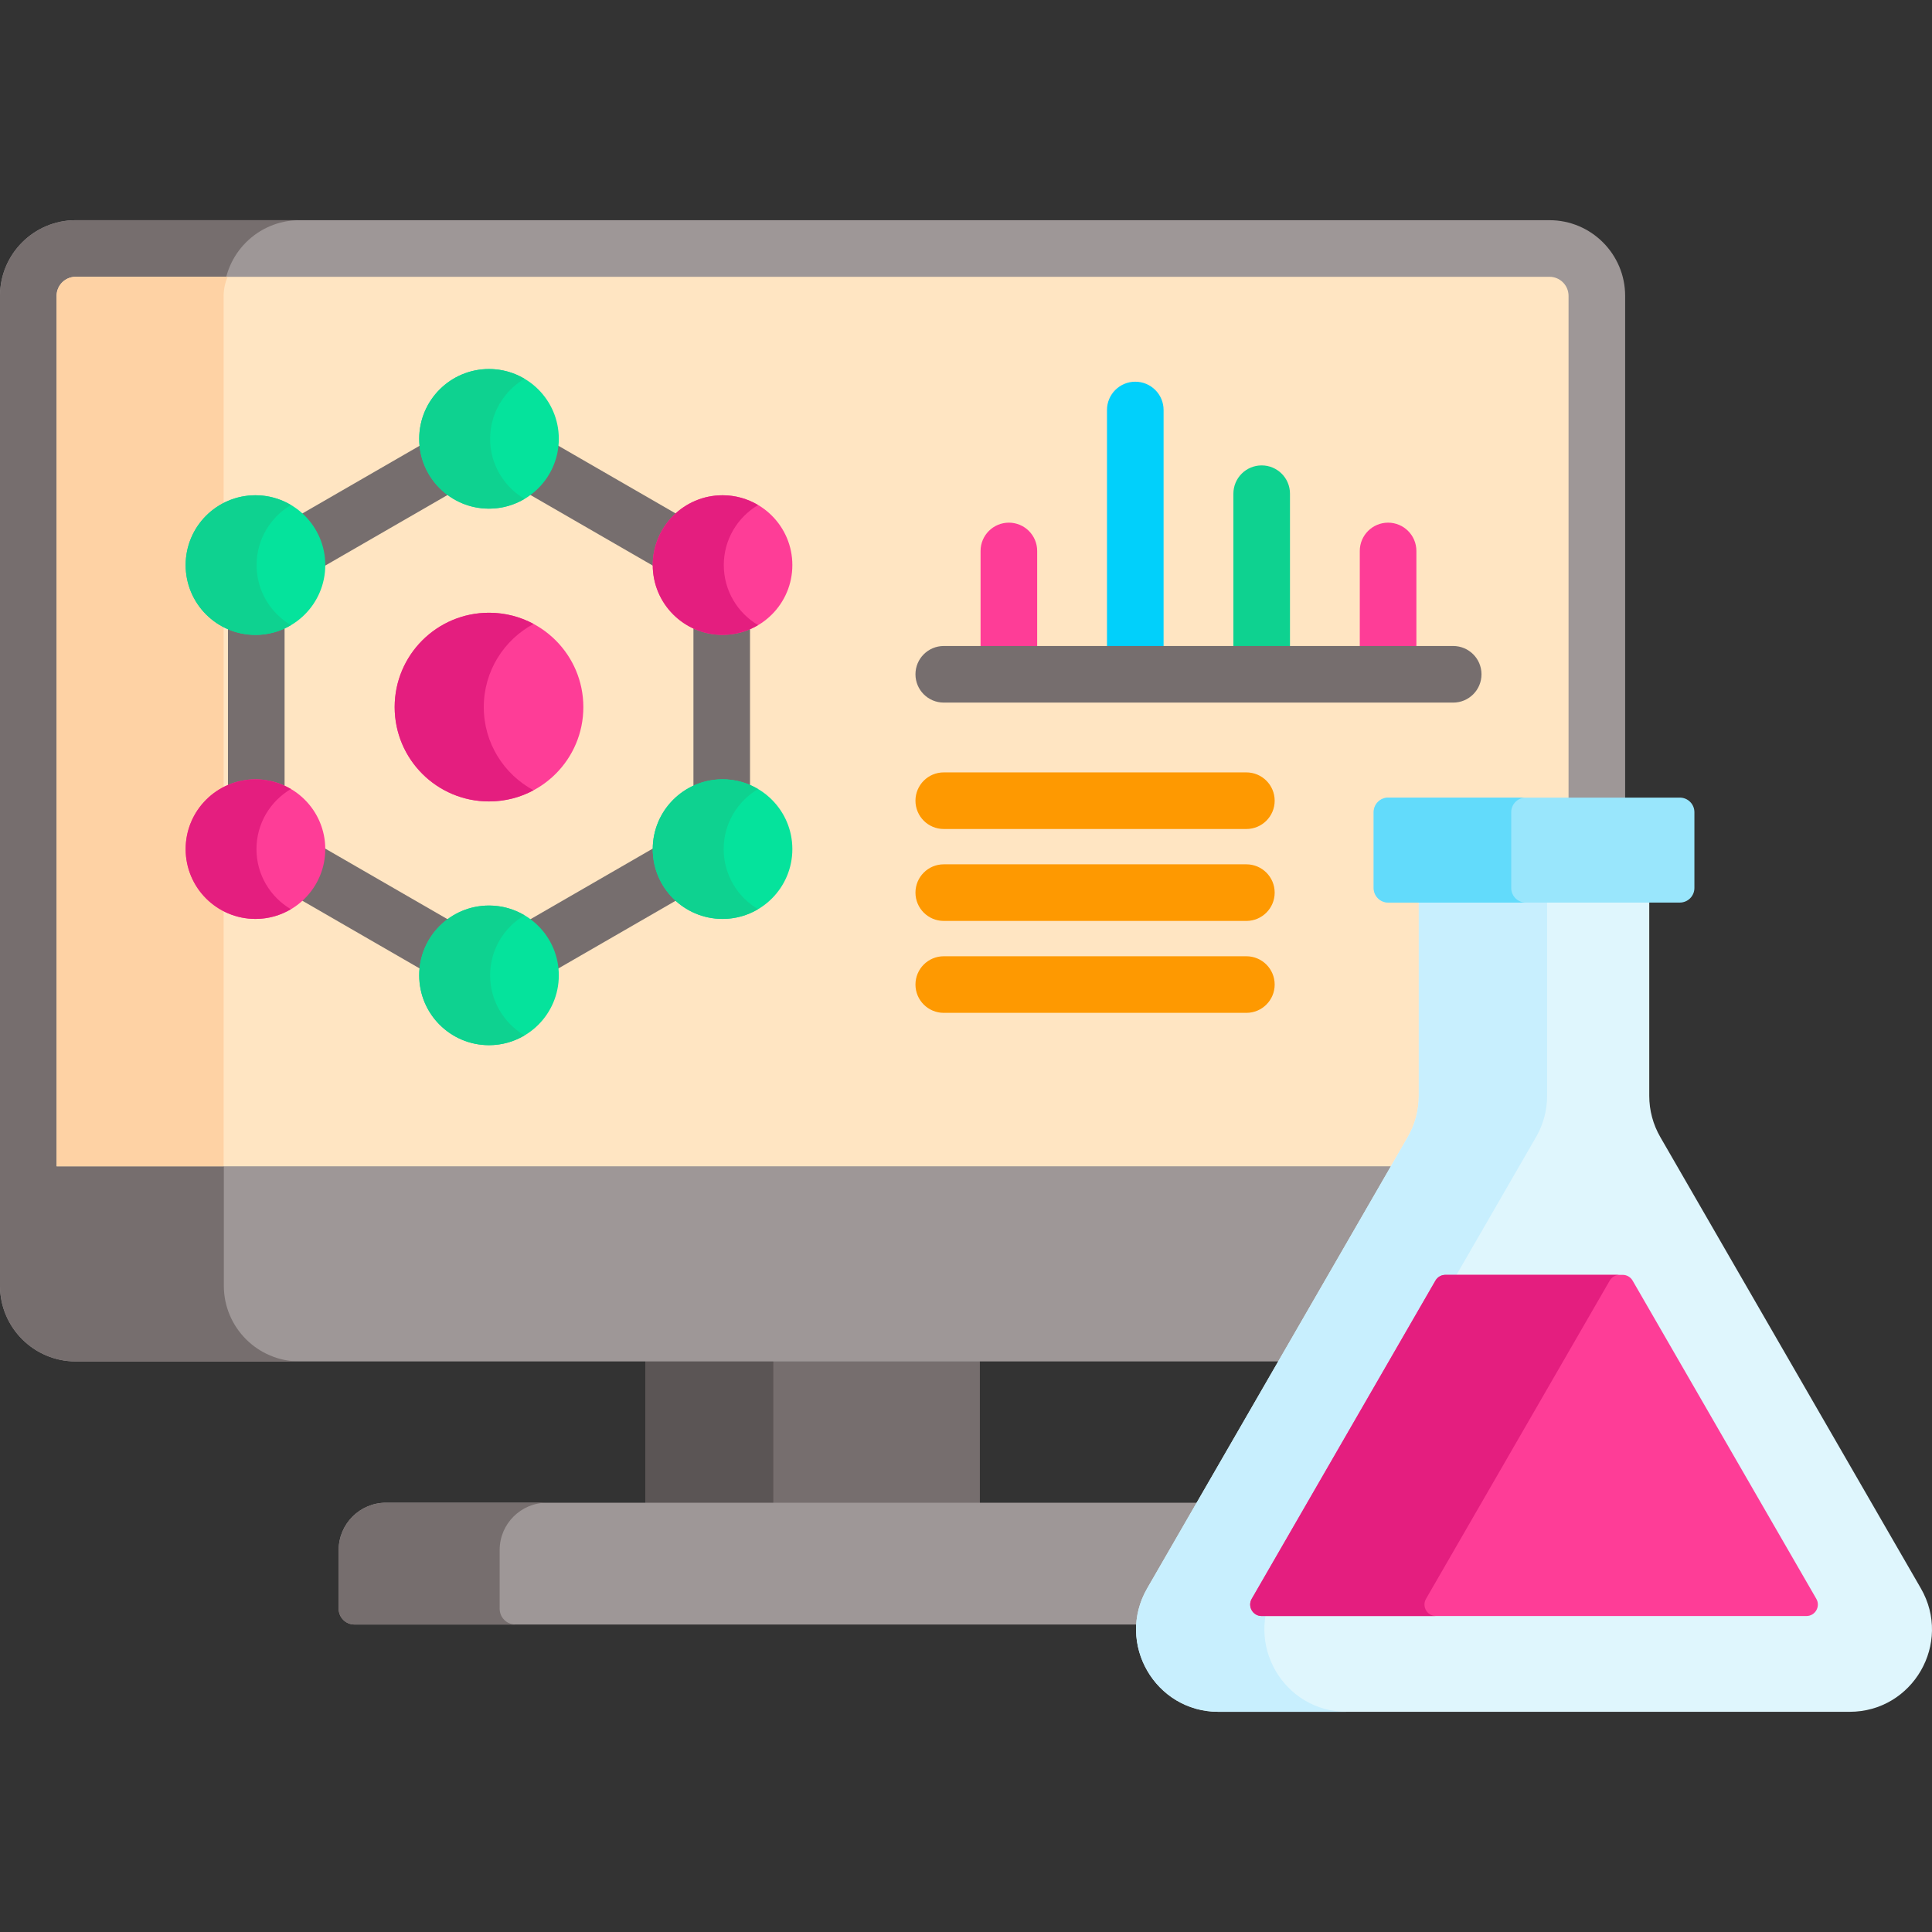 <svg width="100" height="100" viewBox="0 0 100 100" fill="none" xmlns="http://www.w3.org/2000/svg">
<rect x="0" y="0" width="100" height="100" fill="#333333" stroke="none"/>
<g clip-path="url(#clip0_301_747)">
<path d="M33.401 70.272H50.717V77.944H33.401V70.272Z" fill="#766E6E"/>
<path d="M33.401 70.272H40.026V77.943H33.401V70.272Z" fill="#5B5555"/>
<path d="M73.035 58.95C73.425 58.273 73.632 57.503 73.632 56.722V46.717H84.117V15.312C84.117 13.153 82.361 11.397 80.202 11.397H3.915C1.756 11.397 0 13.153 0 15.312V66.552C0 68.711 1.756 70.467 3.915 70.467H66.385L73.035 58.95Z" fill="#9E9797"/>
<path d="M11.586 66.552V15.312C11.586 13.153 13.342 11.397 15.501 11.397H3.915C1.756 11.397 0 13.153 0 15.312V66.552C0 68.711 1.756 70.467 3.915 70.467H15.501C13.342 70.467 11.586 68.711 11.586 66.552Z" fill="#766E6E"/>
<path d="M73.035 58.95C73.425 58.273 73.632 57.503 73.632 56.722V46.717H81.188V15.312C81.188 14.769 80.745 14.327 80.202 14.327H3.915C3.372 14.327 2.93 14.769 2.93 15.312V60.369H72.216L73.035 58.95Z" fill="#FFE5C2"/>
<path d="M11.784 14.327H3.915C3.372 14.327 2.93 14.769 2.93 15.312V60.369H11.576V15.312C11.576 14.961 11.651 14.629 11.784 14.327Z" fill="#FED2A4"/>
<path d="M59.548 82.31L62.163 77.78H19.98C18.627 77.78 17.529 78.877 17.529 80.23V83.268C17.529 83.719 17.895 84.085 18.346 84.085H59.005C59.045 83.474 59.226 82.868 59.548 82.31Z" fill="#9E9797"/>
<path d="M25.862 83.268V80.23C25.862 78.877 26.959 77.78 28.313 77.78H19.98C18.627 77.78 17.529 78.877 17.529 80.23V83.268C17.529 83.719 17.895 84.085 18.346 84.085H26.679C26.228 84.085 25.862 83.719 25.862 83.268Z" fill="#766E6E"/>
<path d="M25.311 41.482C28.008 41.482 30.194 39.296 30.194 36.599C30.194 33.903 28.008 31.716 25.311 31.716C22.614 31.716 20.428 33.903 20.428 36.599C20.428 39.296 22.614 41.482 25.311 41.482Z" fill="#FE3D97"/>
<path d="M25.04 36.599C25.04 34.737 26.084 33.118 27.617 32.295C26.93 31.926 26.145 31.716 25.311 31.716C22.614 31.716 20.428 33.903 20.428 36.599C20.428 39.296 22.614 41.482 25.311 41.482C26.145 41.482 26.93 41.273 27.617 40.904C26.083 40.08 25.04 38.462 25.04 36.599Z" fill="#E41E7F"/>
<path d="M13.223 40.532C13.764 40.532 14.274 40.662 14.73 40.887V32.311C14.274 32.536 13.764 32.666 13.223 32.666C12.715 32.666 12.234 32.552 11.8 32.352V40.846C12.234 40.646 12.715 40.532 13.223 40.532Z" fill="#766E6E"/>
<path d="M27.268 25.512L33.988 29.391C33.986 29.343 33.981 29.296 33.981 29.248C33.981 28.224 34.436 27.307 35.151 26.68L28.716 22.965C28.639 24.017 28.085 24.938 27.268 25.512Z" fill="#766E6E"/>
<path d="M16.641 29.248C16.641 29.296 16.635 29.343 16.633 29.391L23.353 25.512C22.536 24.938 21.983 24.017 21.906 22.965L15.47 26.68C16.186 27.307 16.641 28.224 16.641 29.248Z" fill="#766E6E"/>
<path d="M23.353 47.687L16.633 43.807C16.635 43.855 16.641 43.902 16.641 43.95C16.641 44.974 16.186 45.891 15.47 46.518L21.905 50.233C21.982 49.181 22.536 48.26 23.353 47.687Z" fill="#766E6E"/>
<path d="M37.399 32.666C36.858 32.666 36.347 32.536 35.892 32.311V40.887C36.347 40.662 36.858 40.532 37.399 40.532C37.907 40.532 38.388 40.646 38.821 40.846V32.352C38.388 32.552 37.907 32.666 37.399 32.666Z" fill="#766E6E"/>
<path d="M33.981 43.95C33.981 43.901 33.986 43.855 33.988 43.807L27.268 47.687C28.085 48.26 28.639 49.181 28.716 50.234L35.151 46.519C34.436 45.891 33.981 44.974 33.981 43.95Z" fill="#766E6E"/>
<path d="M37.399 32.862C39.395 32.862 41.012 31.244 41.012 29.248C41.012 27.253 39.395 25.635 37.399 25.635C35.403 25.635 33.786 27.253 33.786 29.248C33.786 31.244 35.403 32.862 37.399 32.862Z" fill="#FE3D97"/>
<path d="M37.463 29.248C37.463 27.925 38.177 26.771 39.238 26.142C38.699 25.822 38.071 25.635 37.399 25.635C35.403 25.635 33.786 27.253 33.786 29.248C33.786 31.244 35.403 32.861 37.399 32.861C38.071 32.861 38.699 32.674 39.238 32.355C38.177 31.725 37.463 30.571 37.463 29.248Z" fill="#E41E7F"/>
<path d="M37.399 47.563C39.395 47.563 41.012 45.946 41.012 43.95C41.012 41.955 39.395 40.337 37.399 40.337C35.403 40.337 33.786 41.955 33.786 43.95C33.786 45.946 35.403 47.563 37.399 47.563Z" fill="#05E39C"/>
<path d="M37.457 43.95C37.457 42.626 38.172 41.471 39.235 40.842C38.696 40.523 38.07 40.337 37.399 40.337C35.404 40.337 33.786 41.955 33.786 43.95C33.786 45.946 35.404 47.563 37.399 47.563C38.07 47.563 38.696 47.377 39.235 47.058C38.172 46.429 37.457 45.275 37.457 43.95Z" fill="#0ED290"/>
<path d="M13.223 32.862C15.218 32.862 16.836 31.244 16.836 29.248C16.836 27.253 15.218 25.635 13.223 25.635C11.227 25.635 9.609 27.253 9.609 29.248C9.609 31.244 11.227 32.862 13.223 32.862Z" fill="#05E39C"/>
<path d="M13.281 29.248C13.281 27.924 13.996 26.769 15.058 26.14C14.52 25.821 13.894 25.635 13.223 25.635C11.227 25.635 9.609 27.253 9.609 29.248C9.609 31.244 11.227 32.862 13.223 32.862C13.894 32.862 14.52 32.675 15.058 32.356C13.996 31.727 13.281 30.573 13.281 29.248Z" fill="#0ED290"/>
<path d="M13.223 47.563C15.218 47.563 16.836 45.946 16.836 43.95C16.836 41.955 15.218 40.337 13.223 40.337C11.227 40.337 9.609 41.955 9.609 43.95C9.609 45.946 11.227 47.563 13.223 47.563Z" fill="#FE3D97"/>
<path d="M13.275 43.95C13.275 42.624 13.991 41.469 15.055 40.84C14.517 40.523 13.892 40.337 13.223 40.337C11.227 40.337 9.609 41.955 9.609 43.95C9.609 45.946 11.227 47.563 13.223 47.563C13.893 47.563 14.518 47.378 15.055 47.06C13.991 46.432 13.275 45.276 13.275 43.95Z" fill="#E41E7F"/>
<path d="M25.311 26.327C27.306 26.327 28.924 24.71 28.924 22.714C28.924 20.719 27.306 19.101 25.311 19.101C23.315 19.101 21.698 20.719 21.698 22.714C21.698 24.71 23.315 26.327 25.311 26.327Z" fill="#05E39C"/>
<path d="M25.369 22.714C25.369 21.39 26.084 20.235 27.147 19.606C26.608 19.287 25.982 19.101 25.311 19.101C23.316 19.101 21.698 20.718 21.698 22.714C21.698 24.709 23.316 26.327 25.311 26.327C25.982 26.327 26.608 26.141 27.147 25.822C26.084 25.193 25.369 24.038 25.369 22.714Z" fill="#0ED290"/>
<path d="M25.311 54.098C27.306 54.098 28.924 52.48 28.924 50.484C28.924 48.489 27.306 46.871 25.311 46.871C23.315 46.871 21.698 48.489 21.698 50.484C21.698 52.48 23.315 54.098 25.311 54.098Z" fill="#05E39C"/>
<path d="M25.369 50.484C25.369 49.16 26.084 48.005 27.147 47.376C26.608 47.057 25.982 46.871 25.311 46.871C23.316 46.871 21.698 48.489 21.698 50.484C21.698 52.48 23.316 54.098 25.311 54.098C25.982 54.098 26.608 53.911 27.147 53.593C26.084 52.964 25.369 51.809 25.369 50.484Z" fill="#0ED290"/>
<path d="M53.684 33.632V28.518C53.684 27.708 53.028 27.053 52.219 27.053C51.41 27.053 50.754 27.708 50.754 28.518V33.632H53.684Z" fill="#FE3D97"/>
<path d="M60.227 33.632V21.222C60.227 20.413 59.571 19.757 58.762 19.757C57.953 19.757 57.297 20.413 57.297 21.222V33.632H60.227Z" fill="#01D0FB"/>
<path d="M66.769 33.632V25.553C66.769 24.744 66.113 24.089 65.304 24.089C64.496 24.089 63.84 24.744 63.84 25.553V33.632H66.769Z" fill="#0ED290"/>
<path d="M73.312 33.632V28.518C73.312 27.708 72.656 27.053 71.847 27.053C71.038 27.053 70.382 27.708 70.382 28.518V33.632H73.312Z" fill="#FE3D97"/>
<path d="M64.512 42.909H48.849C48.04 42.909 47.384 42.253 47.384 41.444C47.384 40.635 48.04 39.979 48.849 39.979H64.512C65.321 39.979 65.977 40.635 65.977 41.444C65.977 42.253 65.321 42.909 64.512 42.909Z" fill="#FE9901"/>
<path d="M64.512 47.667H48.849C48.04 47.667 47.384 47.011 47.384 46.202C47.384 45.393 48.04 44.737 48.849 44.737H64.512C65.321 44.737 65.977 45.393 65.977 46.202C65.977 47.011 65.321 47.667 64.512 47.667Z" fill="#FE9901"/>
<path d="M99.423 82.212L85.936 58.852C85.562 58.205 85.365 57.47 85.365 56.722V46.522H73.436V56.722C73.436 57.47 73.24 58.205 72.866 58.852L59.379 82.212C57.739 85.052 59.789 88.603 63.069 88.603H95.733C99.013 88.603 101.063 85.052 99.423 82.212Z" fill="#DFF6FD"/>
<path d="M73.436 46.522V56.722C73.436 57.47 73.24 58.204 72.866 58.852L59.379 82.212C57.739 85.052 59.789 88.603 63.068 88.603H69.71C66.43 88.603 64.381 85.052 66.021 82.212L79.507 58.852C79.881 58.205 80.078 57.47 80.078 56.722V46.522H73.436V46.522Z" fill="#C8EFFE"/>
<path d="M74.299 66.283L64.79 82.754C64.561 83.15 64.847 83.646 65.305 83.646H93.497C93.955 83.646 94.241 83.15 94.012 82.754L84.503 66.283C84.397 66.099 84.201 65.986 83.988 65.986H74.814C74.601 65.986 74.405 66.099 74.299 66.283Z" fill="#FE3D97"/>
<path d="M73.811 82.754L83.32 66.283C83.427 66.099 83.623 65.986 83.835 65.986H74.814C74.601 65.986 74.405 66.099 74.299 66.283L64.79 82.754C64.561 83.15 64.847 83.646 65.305 83.646H74.326C73.868 83.646 73.582 83.15 73.811 82.754Z" fill="#E41E7F"/>
<path d="M86.947 46.717H71.855C71.438 46.717 71.1 46.379 71.1 45.962V42.038C71.1 41.621 71.438 41.284 71.855 41.284H86.947C87.364 41.284 87.702 41.621 87.702 42.038V45.962C87.702 46.379 87.364 46.717 86.947 46.717Z" fill="#99E6FC"/>
<path d="M78.221 45.962V42.038C78.221 41.622 78.559 41.284 78.975 41.284H71.855C71.438 41.284 71.1 41.622 71.1 42.038V45.962C71.1 46.379 71.438 46.717 71.855 46.717H78.975C78.559 46.717 78.221 46.379 78.221 45.962Z" fill="#62DBFB"/>
<path d="M64.512 52.425H48.849C48.04 52.425 47.384 51.77 47.384 50.961C47.384 50.151 48.04 49.496 48.849 49.496H64.512C65.321 49.496 65.977 50.151 65.977 50.961C65.977 51.77 65.321 52.425 64.512 52.425Z" fill="#FE9901"/>
<path d="M75.218 36.366H48.849C48.04 36.366 47.384 35.711 47.384 34.901C47.384 34.092 48.04 33.437 48.849 33.437H75.217C76.026 33.437 76.682 34.092 76.682 34.901C76.682 35.711 76.027 36.366 75.218 36.366Z" fill="#766E6E"/>
</g>
<defs>
<clipPath id="clip0_301_747">
<rect width="100" height="100" fill="white"/>
</clipPath>
</defs>
</svg>
